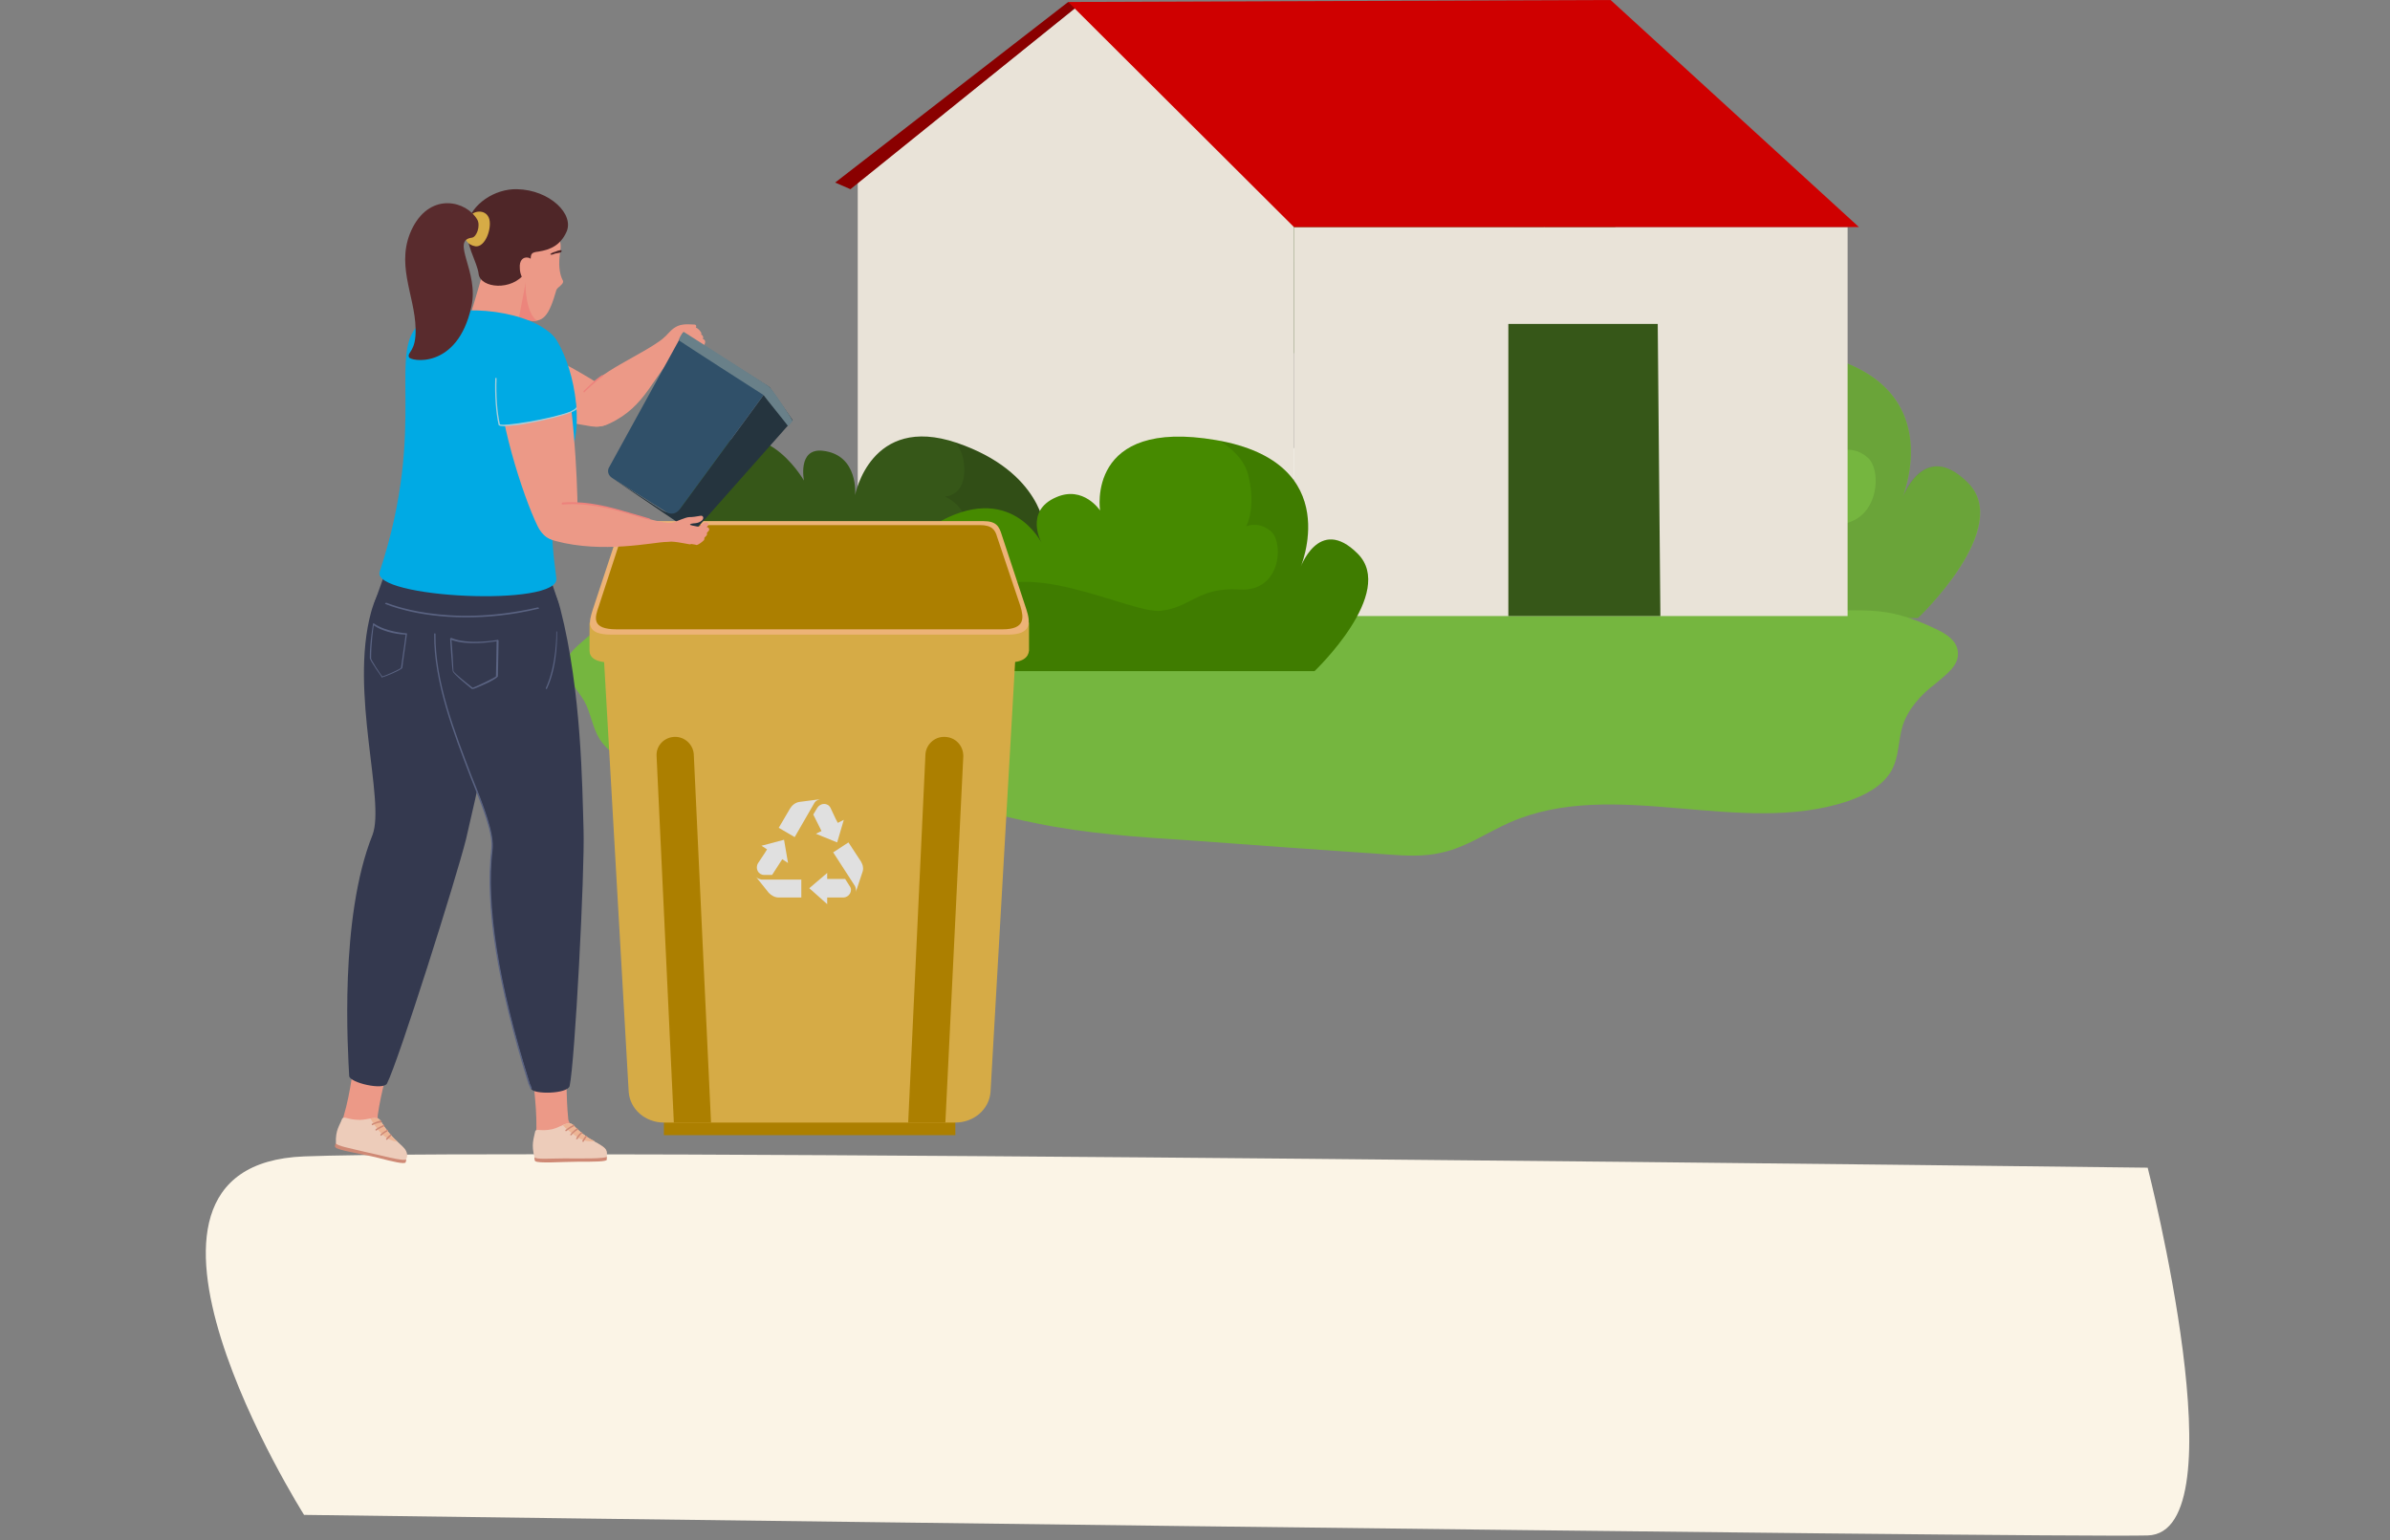 <svg version="1.2" xmlns="http://www.w3.org/2000/svg" viewBox="0 0 360 232" width="360" height="232">
	<rect x="0" y="0" width="360" height="232" fill="#808080" stroke="none"/>
	<title>Fichier 27-svg</title>
	<style>
		.s0 { fill: #fbf4e6 } 
		.s1 { fill: #75b63f } 
		.s2 { opacity: .1;mix-blend-mode: overlay;fill: #000000 } 
		.s3 { fill: #365718 } 
		.s4 { fill: #ffffff } 
		.s5 { fill: #e9e3d8 } 
		.s6 { fill: #8a0000 } 
		.s7 { fill: #cf0000 } 
		.s8 { fill: #468a00 } 
		.s9 { fill: #ac7f00 } 
		.s10 { fill: #d6ab46 } 
		.s11 { fill: #edb377 } 
		.s12 { fill: #e0e0e0 } 
		.s13 { fill: #ec9987 } 
		.s14 { fill: #eb6253 } 
		.s15 { fill: #ed827c } 
		.s16 { fill: #34394f } 
		.s17 { fill: #cf8975 } 
		.s18 { fill: #edccba } 
		.s19 { fill: #edb595 } 
		.s20 { fill: #5a6382 } 
		.s21 { fill: #ec857c } 
		.s22 { fill: #4f2628 } 
		.s23 { fill: #00aae4 } 
		.s24 { fill: #592b2d } 
		.s25 { fill: #25343e } 
		.s26 { fill: #305069 } 
		.s27 { fill: #698089 } 
		.s28 { fill: #a7cdd9 } 
	</style>
	<g id="Layer">
		<g id="Calque_2">
			<g id="Calque_1-2">
				<path id="Tracé_3339-2" class="s0" d="m45.8 228.2c0 0 263.7 3.5 277.7 3.1 14.1-0.4 0-55.4 0-55.4 0 0-244.3-3-277.7-1.7-33.3 1.3 0 54 0 54z"/>
				<path id="Layer" class="s1" d="m216.6 93.1h72.3c0 0 14.4-13.6 7.5-20.4-6.8-6.8-10 2.7-10 2.7 0 0 8.2-18.5-14.5-22.4-22.8-4-20.3 12.2-20.3 12.2 0 0-2.8-4.3-7.6-2.3-5.6 2.4-2.5 8-2.5 8 0 0-5.5-11.1-18.5-3.2-7.3 4.4 1.2 15 1.2 15 0 0-5.9-3.4-9.5 1.3-3.9 5.2 1.9 9.1 1.9 9.1z"/>
				<path id="Layer" class="s2" d="m286.6 74.8c1.1-3 5.6-18-14.2-21.7 2.2 1.3 4.3 3.3 5 5.9 1.5 5.7-0.4 9-0.4 9 0 0 2.2-1 4.4 1 2.2 2 1.6 10.4-5.5 10-7.2-0.4-8.4 3.1-13.7 3.7-5.2 0.6-25.2-10.6-32.6-1.4-4.3 5.2-4.1 9.3-3.2 11.8h62.5c0 0 14.3-13.6 7.5-20.4-5.8-5.8-9 0.2-9.8 2.1z"/>
				<path id="Layer" class="s3" d="m162.3 53.2h72.3c0 0 14.4-13.7 7.6-20.5-6.8-6.8-10.1 2.7-10.1 2.7 0 0 8.2-18.5-14.5-22.4-22.7-3.9-20.2 12.2-20.2 12.2 0 0-2.9-4.3-7.7-2.3-5.6 2.4-2.5 8-2.5 8 0 0-5.4-11.1-18.5-3.2-7.3 4.4 1.2 15.1 1.2 15.1 0 0-5.9-3.5-9.5 1.2-3.9 5.2 1.9 9.1 1.9 9.1z"/>
				<path id="Layer" class="s2" d="m232.4 34.9c1.1-3.1 5.5-18.1-14.2-21.8 2.1 1.3 4.3 3.3 5 6 1.5 5.7-0.4 8.9-0.4 8.9 0 0 2.2-1 4.4 1 2.1 2 1.6 10.4-5.6 10-7.1-0.4-8.4 3.1-13.6 3.7-5.3 0.6-25.3-10.6-32.7-1.4-4.2 5.3-4.1 9.3-3.2 11.8h62.5c0 0 14.4-13.6 7.6-20.4-5.8-5.8-9 0.2-9.8 2.1z"/>
				<path id="Layer" class="s4" d="m162.9 72.2h37.6l-3.2-4.7h-37.7l3.3 4.7z"/>
				<path id="Layer" class="s4" d="m231 76.9h37.6l-4.3-4.7h-36.6l3.3 4.7z"/>
				<path id="Layer" class="s1" d="m181.8 73.7c11.6-1 23.4-1.1 35.1-0.8 5.9 0.1 11.9 0.4 17.8 0.6q4.3 0.2 8.7 0.5c3.1 0.1 2.4 1.3 4.7 3q9.3 6.4 19.1 12c1.6 0.9 3.3 1.9 5.2 2.4 3.5 0.9 7.1 0.3 10.7 0.7 3 0.3 5.9 1.4 8.6 2.7 1.5 0.7 3 1.7 3.2 3.3 0.3 2.2-1.9 3.6-3.5 5-2 1.5-4 3.7-4.8 6.2-0.7 2.2-0.5 4.6-1.7 6.8-1.4 2.4-4 3.7-6.6 4.6-16.3 5.4-35.2-3.7-50.9 3.2-3.4 1.5-6.5 3.7-10.1 4.5-2.8 0.7-5.7 0.5-8.5 0.3q-14.7-1-29.5-2.1c-7.8-0.5-15.6-1-23.3-2.6-9.6-1.9-17.5-5.1-27.3-4.8-10.5 0.5-21.1 0.3-31.1-3.1-2.8-0.9-5.7-2.3-7.3-4.8-1.1-1.8-1.3-3.9-2.3-5.7-1.1-1.9-3.1-3.6-2.7-5.8 0.2-1.1 1.1-2 2-2.8 6.1-5.5 13.9-9.1 22.1-10.1 5.9-0.7 11.9-0.2 17.8-0.5 8.8-0.4 14.9-5.1 22.9-7.5 10.2-3 21.1-4.3 31.6-5.2z"/>
				<g id="ferme">
					<g id="_étable">
						<path id="Layer" class="s5" d="m194.9 92.8h-65.7v-65.3l32.9-26.4 32.8 26.4v65.3z"/>
						<path id="Layer" class="s6" d="m160.9 0.3l1.2 0.8-34 27.4-2.3-1 35.1-27.2z"/>
						<path id="Layer" class="s5" d="m194.9 34.2h83.4v58.6h-83.4z"/>
						<path id="Layer" class="s7" d="m160.9 0.3l34 33.9h85.1l-37.4-34.2-81.7 0.3z"/>
					</g>
					<path id="Layer" class="s3" d="m165.3 79.9c-3.7-5.7-7.9 0-7.9 0 0 0-0.4-8.8-13.3-13.2-13-4.4-15.3 7.9-15.3 7.9 0 0 0.6-6.1-4.9-6.7-3.8-0.4-2.8 4.5-2.8 4.5 0 0-6.9-12.2-15.9-3-8.9 9.2 5 25 5 25h48.7c0 0 12.2-5.5 6.3-14.5z"/>
					<path id="Layer" class="s2" d="m165.3 79.9c-3.7-5.7-7.9 0-7.9 0 0 0-0.4-8.8-13.3-13.2q-0.1 0-0.2-0.1c0.6 0.8 1.2 1.9 1.3 3.3 0.5 4.9-2.9 4.9-2.9 4.9 0 0 4.4 1.7 3 6.4-1.4 4.7-7.6 6.4-10.2 5.2-2.7-1.2-4.9-3.5-11.4-2-6.6 1.5-6.4 4.2-8.8 4.5-2.1 0.3-4.7 1.3-1.4 5.5h45.4c0 0 12.2-5.5 6.3-14.5z"/>
					<path id="Layer" class="s8" d="m135.3 101.1h62.7c0 0 12.4-11.8 6.5-17.7-5.9-5.9-8.7 2.3-8.7 2.3 0 0 7.1-16-12.6-19.4-19.7-3.4-17.5 10.6-17.5 10.6 0 0-2.5-3.8-6.6-2-4.9 2.1-2.2 6.9-2.2 6.9 0 0-4.7-9.6-16.1-2.8-6.3 3.8 1.1 13.1 1.1 13.1 0 0-5.1-3-8.2 1.1-3.4 4.5 1.6 7.9 1.6 7.9z"/>
					<path id="Layer" class="s2" d="m196 85.3c1-2.7 4.8-15.7-12.3-18.9 1.8 1.1 3.7 2.8 4.3 5.1 1.3 5-0.3 7.8-0.3 7.8 0 0 1.9-0.9 3.8 0.8 1.9 1.8 1.4 9.1-4.8 8.7-6.2-0.4-7.3 2.7-11.8 3.2-4.6 0.6-21.9-9.2-28.3-1.2-3.7 4.6-3.6 8.1-2.8 10.3h54.2c0 0 12.4-11.8 6.5-17.7-5-5.1-7.8 0.2-8.5 1.8z"/>
				</g>
				<path id="Layer" class="s9" d="m100 167.2h43.9v3.8h-43.9z"/>
				<path id="Layer" class="s10" d="m143.9 169.1h-43.9c-2.8 0-5.1-2-5.3-4.6l-3.9-68.2h62.3l-3.9 68.2c-0.2 2.6-2.5 4.6-5.3 4.6z"/>
				<path id="Layer" class="s10" d="m154 93.8c-0.3 0.7-1.1 1.1-2.8 1.1h-58.5c-1.9 0-2.7-0.4-3-1.1h-0.9v4.2c0 1 0.8 1.8 3.3 1.8h59.7c2.3 0 3.1-0.8 3.2-1.8v-4.2h-1z"/>
				<path id="Layer" class="s9" d="m147.7 78.9h-51.6c-1.6 0-2.3 0.8-2.6 1.9l-3.5 10.6c-0.6 1.7-1.2 3.5 2.7 3.5h58.5c3.5 0 3.2-1.8 2.7-3.5l-3.5-10.6c-0.4-1.1-0.8-1.9-2.7-1.9z"/>
				<path id="Layer" fill-rule="evenodd" class="s11" d="m151.8 95.6h-59.7c-4 0-3.4-1.9-2.8-3.8l3.7-11.2c0.4-1.3 1.1-2.1 2.8-2.1h52.3c2 0 2.4 0.8 2.8 2.1l3.7 11.2c0.6 1.9 0.9 3.8-2.8 3.8zm-0.8-0.8c3.5 0 3.2-1.8 2.7-3.5l-3.5-10.4c-0.3-1.1-0.8-1.8-2.6-1.8h-51.3c-1.6 0-2.3 0.7-2.7 1.8l-3.4 10.4c-0.6 1.7-1.2 3.5 2.7 3.5z"/>
				<path id="Layer" class="s9" d="m101.7 111c-1.6 0-2.9 1.3-2.8 2.9l2.6 55.2h5.6l-2.6-55.5c-0.1-1.4-1.3-2.6-2.8-2.6z"/>
				<path id="Layer" class="s9" d="m142.4 169.1h-5.6l2.6-55.5c0.1-1.4 1.3-2.6 2.8-2.6 1.7 0 2.9 1.3 2.9 2.9z"/>
				<path id="Layer" class="s12" d="m124.6 136.2v-4.7l-2.7 2.3 2.7 2.4z"/>
				<path id="Layer" class="s12" d="m128.9 134.4l1-3c0.2-0.5 0.1-1.1-0.2-1.6l-1.9-2.9-2.3 1.5 3.3 5.1c0.1 0.3 0.2 0.6 0.1 0.9z"/>
				<path id="Layer" class="s12" d="m128 133.5l-0.7-1.1h-3.6v2.8h3.3c0.9 0 1.5-1 1-1.7z"/>
				<path id="Layer" class="s12" d="m114.7 127.4l4 2.6-0.6-3.5-3.4 0.9z"/>
				<path id="Layer" class="s12" d="m113.8 132l2 2.5c0.4 0.4 0.9 0.7 1.5 0.7h3.4v-2.7h-6c-0.4-0.1-0.7-0.2-0.9-0.5z"/>
				<path id="Layer" class="s12" d="m115.1 131.8h1.2l2-3.1-2.3-1.5-0.8 1.3-1 1.5c-0.5 0.8 0 1.8 0.9 1.8z"/>
				<path id="Layer" class="s12" d="m127.1 123.5l-4.2 2.1 3.2 1.3 1-3.4z"/>
				<path id="Layer" class="s12" d="m123.5 120.4l-3.1 0.4c-0.6 0.1-1.1 0.5-1.4 1l-1.7 2.9 2.4 1.4 3-5.2c0.2-0.3 0.5-0.4 0.8-0.5z"/>
				<path id="Layer" class="s12" d="m123.1 121.7l-0.6 1 1.6 3.2 2.5-1.2-0.7-1.3-0.8-1.7c-0.4-0.8-1.5-0.8-2 0z"/>
				<path id="Layer" class="s13" d="m105.6 50.1c-0.3-0.6-1.1-1.2-2.4-0.9-1.3 0.2-2 1-3 1.6-1.5 0.9 0.4 2.8 1.2 2.7 1.1-0.1 2-0.6 2.5-0.9 0.3-0.2 0.8-0.3 1.8-0.1 0.6 0.2-0.1-1-0.3-1.6-0.1-0.2 0.3-0.5 0.2-0.8z"/>
				<path id="Layer" class="s13" d="m104.8 52.7c0.5-0.3 0.6-0.6 1-0.7 0.3-0.1 0.5 0.2 0.3 0.5-0.2 0.4-0.7 0.7-1 0.8-0.4 0.1-0.7-0.3-0.3-0.6z"/>
				<path id="Layer" class="s13" d="m104.6 52c0.5-0.3 0.7-0.8 1.1-0.9 0.4-0.1 0.7 0.3 0.4 0.8-0.2 0.5-0.9 0.7-1.2 0.8-0.5 0.1-0.9-0.4-0.3-0.7z"/>
				<path id="Layer" class="s13" d="m104.3 51.2c0.5-0.3 0.7-0.7 1.1-0.8 0.4-0.1 0.7 0.4 0.4 0.8-0.3 0.5-0.8 0.6-1.2 0.7-0.5 0.1-0.8-0.4-0.3-0.7z"/>
				<path id="Layer" class="s13" d="m103.9 50.6c0.6-0.3 0.8-0.6 1.2-0.7 0.4-0.1 0.7 0.3 0.4 0.7-0.4 0.3-0.9 0.6-1.3 0.6-0.4 0.1-0.8-0.4-0.3-0.6z"/>
				<path id="Layer" class="s13" d="m68.9 47.5c5.6 1.6 17.4 7.7 21.7 10.6 3.2 2.3 2.8 6.8-1.7 6.1-5.3-0.8-18.2-3.7-23.6-7.7-4.6-3.6-2-10.6 3.6-9z"/>
				<path id="Layer" class="s13" d="m87.5 59.6c2.6-3.7 9.1-6 12.5-8.7 1.6-1.3 3.1 1.1 2 2.2-3.7 3.5-4.6 8.1-10.2 10.7-3.6 1.7-6-1.7-4.3-4.2z"/>
				<path id="Layer" class="s14" d="m75.2 48.9c-1.1-0.3-5.4-1.7-9.6-1.2-3.6 0.5-5.6 5.4-2.2 8.8 1.8 1.6 6.5 3.6 8.7 4 1 0.1 4.2-11.2 3.1-11.6z"/>
				<path id="Layer" class="s13" d="m100.1 50.8c0.7-0.7 1.1-1.3 2-1.7 0.9-0.4 2.3-0.2 2.6-0.2 0.3 0.1 0.2 0.6-0.3 0.8-0.8 0.4-1.2 0.1-1.4 0.4-0.2 0.3-0.3 0.8-0.9 1.4-0.9 0.8-3 0.3-2-0.7z"/>
				<path id="Layer" class="s15" d="m88 59.1c0 0 0 0-0.1 0q0-0.1 0-0.2c0.1 0 1.4-1.5 2.8-2.4q0.1 0 0.1 0.1 0.1 0 0 0.1c-1.3 0.9-2.7 2.3-2.7 2.3q0 0.1-0.1 0.1z"/>
				<path id="Layer" class="s13" d="m62.2 148.8c-0.4 1.4-4.4 12.6-5.3 19.2-0.2 1.1 1.8 3.5 3.3 4.7 1.5 1.1 1.7 2.4-1.6 1.9-3.3-0.4-3.5-1.3-5.8-1.6-2.9-0.3-1.7-2.3-1-5 2-6.8 2.3-18.2 2.9-20.8 0.6-2.6 8.4-2.1 7.4 1.6z"/>
				<path id="Layer" class="s16" d="m75.2 93.3c0 12.8-3.6 26.9-5 33.1-1.5 6-10.2 33.5-11.9 36.8-0.5 1.1-5.6-0.1-5.7-1.1-0.2-3.8-1.5-23.8 3.5-36.3 2-5.2-3.5-21.5-0.2-33.6 3.5-12.6 19.3-11.2 19.3 1.1z"/>
				<path id="Layer" class="s17" d="m61.2 174.7c0 0.1-0.1 0.3-0.1 0.4-0.2 0.3-1.9-0.1-4.2-0.7-2.4-0.6-6.1-1.1-6.4-1.6-0.1-0.1 0-0.5 0.1-0.6 0-0.1 10.6 2.5 10.6 2.5z"/>
				<path id="Layer" class="s18" d="m61.2 174.6c0.1-0.2 0.3-0.8-0.2-1.5-0.8-1-2-1.5-3.7-4.3-0.5-0.8-1.9-0.1-3.1-0.1-1.9 0-2.4-0.7-2.7-0.1-0.3 0.9-1 1.6-0.9 3.6 0 0.4 2.3 0.8 4.3 1.3 2 0.4 6.2 1.6 6.3 1.1z"/>
				<path id="Layer" class="s19" d="m57.3 168.8c-0.3-0.4-0.8-0.4-1.5-0.3 0.3 0.5 0.7 1.2 1.5 2.1 0.8 0.9 1.8 1.3 2.6 1.4-0.7-0.6-1.6-1.5-2.6-3.2z"/>
				<path id="Layer" class="s17" d="m56.1 169.5c0 0-0.1 0-0.1-0.1 0 0 0-0.1 0-0.1 0.8-0.4 1.3-0.5 1.3-0.5 0.1 0 0.2 0.1 0.2 0.1q0 0.1-0.1 0.2c0 0-0.6 0-1.3 0.4q0 0 0 0z"/>
				<path id="Layer" class="s17" d="m56.7 170.3c0 0-0.1 0-0.1 0q-0.1-0.1 0-0.2c0.4-0.3 1.1-0.6 1.1-0.6q0.1-0.1 0.2 0 0 0.1-0.1 0.2c0 0-0.7 0.3-1.1 0.6q0 0 0 0z"/>
				<path id="Layer" class="s17" d="m57.4 171.1c0 0 0 0-0.1-0.1q0 0 0-0.1c0.4-0.4 1-0.7 1-0.7 0 0 0.1 0 0.1 0q0.1 0.1 0 0.2c0 0-0.6 0.3-0.9 0.6q0 0.1-0.1 0.1z"/>
				<path id="Layer" class="s17" d="m58.2 171.7c0 0 0 0 0 0q-0.1-0.1 0-0.2c0 0 0.2-0.3 0.6-0.6q0.1-0.1 0.1 0 0.1 0.1 0 0.2c-0.3 0.3-0.6 0.6-0.6 0.6q0 0-0.1 0z"/>
				<path id="Layer" fill-rule="evenodd" class="s20" d="m57.6 102.1c0 0-0.1 0-0.1-0.1 0 0-1.8-2.5-1.8-2.9 0-2.5 0.5-5.1 0.5-5.2q0 0 0 0 0.1 0 0.1 0c1.8 1.3 4.9 1.5 4.9 1.5q0.1 0 0.1 0 0 0 0 0.1c0 0.2-0.7 4.8-0.7 5.1-0.1 0.3-2.5 1.3-2.9 1.4q-0.1 0-0.1 0zm-1.3-7.9q0 0 0 0 0 0 0 0zm-0.4 5c0 0.2 1.4 2.4 1.7 2.7 0.4-0.1 2.7-1.1 2.8-1.3 0-0.2 0.5-3.3 0.7-5-0.5 0-3.1-0.2-4.8-1.4-0.1 0.6-0.4 2.8-0.4 5z"/>
				<path id="Layer" class="s16" d="m56.4 90.8c0.9-2.6 1.7-4.7 2.3-6.5 0.6-1.8 22.4-1.6 23.2 0.2 0.7 1.8 1.7 4.6 2.2 6.3 1.2 4.4-29.4 4.8-27.7 0z"/>
				<path id="Layer" class="s13" d="m85.8 148.7c0 1.5-0.9 13.3-0.2 19.9 0.1 1.1 2.6 3 4.4 3.7 1.7 0.7 2.2 1.9-1.1 2.3-3.3 0.4-3.6-0.4-6-0.1-2.9 0.4-2.2-1.8-2.1-4.6 0.1-7.1-2.5-18.1-2.5-20.8-0.1-2.7 7.5-4.2 7.5-0.4z"/>
				<path id="Layer" class="s16" d="m84.4 91.7c3.2 12.4 3.3 26.9 3.5 33.3 0.2 6.1-1.3 35-2.1 38.6-0.3 1.2-5.5 1.3-5.8 0.4-1.1-3.7-7.5-22.6-5.9-36.1 0.7-5.5-8.8-19.9-8.6-32.4 0.2-13.1 15.8-15.7 18.9-3.8z"/>
				<path id="Layer" class="s20" d="m80 164.1c0 0-0.1 0-0.1-0.1q-0.1-0.3-0.3-0.7c-4.7-15.1-6.6-26.9-5.6-35.4 0.3-2.3-1.3-6.3-3.2-11-2.4-6.3-5.5-14.2-5.4-21.4q0-0.1 0.1-0.1 0.1 0 0.1 0.1c-0.1 7.2 3 15 5.4 21.3 1.9 4.7 3.5 8.8 3.2 11.2-1 8.4 0.9 20.2 5.6 35.2q0.2 0.4 0.3 0.7 0 0.1-0.1 0.2 0 0 0 0z"/>
				<path id="Layer" class="s17" d="m91.4 174.2c0 0.1 0 0.4 0 0.5-0.1 0.3-1.8 0.3-4.3 0.3-2.4 0-6.1 0.3-6.5-0.1-0.1-0.1-0.1-0.5-0.1-0.6 0-0.1 10.9-0.1 10.9-0.1z"/>
				<path id="Layer" class="s18" d="m91.4 174.2c0-0.3 0.2-0.9-0.5-1.4-1.1-0.9-2.3-1-4.7-3.4-0.6-0.6-1.8 0.4-3 0.7-1.8 0.4-2.5-0.2-2.6 0.4-0.2 1-0.6 1.9-0.1 3.8 0.1 0.4 2.4 0.2 4.5 0.2 2.1 0 6.4 0.1 6.4-0.3z"/>
				<path id="Layer" class="s19" d="m86.3 169.4c-0.4-0.3-0.9-0.2-1.5 0.1 0.3 0.4 0.9 0.9 1.9 1.6 1 0.8 2 0.9 2.9 0.8-0.9-0.4-1.9-1-3.3-2.5z"/>
				<path id="Layer" class="s17" d="m85.2 170.4c0 0 0 0 0 0q-0.1-0.1 0-0.2c0.6-0.5 1.1-0.7 1.1-0.7q0.1-0.1 0.2 0 0 0.1-0.1 0.2c0 0-0.5 0.2-1.1 0.7q0 0-0.1 0z"/>
				<path id="Layer" class="s17" d="m86 171c0 0-0.1 0-0.1 0q0 0 0-0.1c0.3-0.4 0.9-0.9 1-0.9q0-0.1 0.1 0 0.1 0.1 0 0.2c0 0-0.7 0.4-0.9 0.8q-0.1 0-0.1 0z"/>
				<path id="Layer" class="s17" d="m86.9 171.6q0 0-0.1 0-0.1 0 0-0.1c0.2-0.5 0.7-0.9 0.7-0.9q0.1-0.1 0.2 0 0 0.1 0 0.1c0 0-0.5 0.4-0.7 0.9q-0.1 0-0.1 0z"/>
				<path id="Layer" class="s17" d="m87.8 172q0 0 0 0-0.1 0-0.1-0.1c0 0 0.2-0.4 0.5-0.8 0.1 0 0.1 0 0.2 0q0 0.1 0 0.1c-0.3 0.4-0.5 0.8-0.5 0.8q0 0-0.1 0z"/>
				<path id="Layer" fill-rule="evenodd" class="s20" d="m71.1 103.8c0 0-2.9-2.3-2.9-2.7-0.1-0.3-0.4-4.7-0.4-4.9q0 0 0.1-0.1 0 0 0.1 0c2.6 1.1 6.9 0.3 6.9 0.3q0.1-0.1 0.1 0 0.1 0 0.1 0.1c0 0.2-0.1 5.1-0.1 5.4-0.1 0.1-0.1 0.2-1.2 0.8 0 0-2.3 1.1-2.6 1.1zm-3.1-7.4c0.1 0.8 0.3 4.4 0.3 4.7 0.1 0.3 2.5 2.2 2.9 2.5 0.4-0.1 3.3-1.5 3.5-1.7 0-0.2 0.1-3.8 0.1-5.3-0.8 0.1-4.3 0.7-6.8-0.2z"/>
				<path id="Layer" class="s20" d="m82.3 103.8q0 0 0 0-0.1-0.1-0.1-0.1c1.7-3.7 1.6-8.4 1.6-8.5q0-0.1 0-0.1 0.1 0 0.1 0.1c0 0.1 0.2 4.9-1.5 8.5q0 0.1-0.1 0.1z"/>
				<path id="Layer" class="s20" d="m70.2 93c-7.6 0-12.1-2-12.1-2q-0.1 0-0.1-0.1 0.1-0.1 0.2-0.1c0.1 0 8.9 3.9 22.8 0.7q0.1 0 0.2 0.1 0 0.1-0.1 0.1c-4.1 1-7.8 1.3-10.9 1.3z"/>
				<path id="Layer" class="s13" d="m79.3 48.2c2.6 0.6 3.4-0.7 4.5-4.5 0.1-0.4 1.2-0.9 1-1.4-0.6-1.1-0.7-2.7-0.4-4.5 0.2-1.1-0.2-2-0.3-2.5-0.9-4.3-8.3-5.9-11.2 2-1.6 4.4 1.8 10 6.4 10.9z"/>
				<path id="Layer" class="s21" d="m79.2 41.5c0 0-2.5 3.1-3.2 5.2 1 0.8 2.1 1.3 3.2 1.5q1.1 0.2 1.7 0.1c-1.6-1-1.9-5-1.7-6.8z"/>
				<path id="Layer" class="s13" d="m79.8 38.8c-0.1 1.5-1.6 8.6-2.3 12.7-0.3 1.9-8.6 1.6-7.4-1.8 1.6-4.6 2.8-9.4 3.5-11.7 0.5-2 6.2-1.8 6.2 0.8z"/>
				<path id="Layer" class="s22" d="m72.1 41.3c-0.2-1.9-2.2-4.6-1.7-7.6 0.6-2.9 4.1-5.3 7.5-5.2 4.9 0.1 8.7 3.8 7.4 6.5-0.9 1.9-2.3 2.6-4.2 2.9-2 0.2-0.4 1-2 3.2-2 2.8-6.7 2.3-7 0.2z"/>
				<path id="Layer" class="s13" d="m80.2 40.7c-0.1 0.9-0.1 1.7-0.7 1.7-0.7 0.1-1.2-1.1-1.2-2-0.1-1.2 0.5-1.7 1.2-1.6 0.8 0.1 0.7 0.9 0.7 1.9z"/>
				<path id="Layer" class="s22" d="m82.9 38.3c0-0.1 0.4-0.3 0.8-0.4 0.4-0.2 0.9-0.3 0.9-0.1 0 0.3-0.5 0.3-1 0.4-0.4 0.2-0.7 0.2-0.7 0.1z"/>
				<path id="Layer" class="s23" d="m83.8 87.1c0.6 4.4-28 3-26.6-1 7.4-22.4 0.8-33.7 6.4-37.6 4-2.9 15.1-2.1 19.3 1.7 2.8 2.5 5.4 12.5 3.1 18-3.5 8.2-3.1 11.9-2.2 18.9z"/>
				<path id="Layer" class="s10" d="m69.9 35.1c0.1 1.1 0.6 1.8 1.7 2 1.5 0.2 2.5-2.7 2.1-4.1-0.4-1.4-2.1-1.4-2.9-0.5-0.8 0.9-0.9 2-0.9 2.6z"/>
				<path id="Layer" class="s24" d="m71.9 33.1c-1.6-2.8-6.9-4.2-9.7 1.1-2.8 5.4 0.3 10.2 0.4 15.3 0.1 3.5-1.3 3.5-1 4.3 0.1 0.6 7.3 2 9.4-7.6 1.2-5.3-3.2-10 0.1-10.4 0.7-0.1 1.3-1.8 0.8-2.7z"/>
				<path id="Layer" class="s25" d="m115.9 58.3l-13.2 18c-0.7 1-1.9 1.2-2.9 0.6l-7.6-4.9 11.2 7.6c0.8 0.5 1.4 0.2 2-0.5l14-15.8c0 0-3.5-5-3.5-5z"/>
				<path id="Layer" class="s26" d="m100.3 77.1l-8.1-5.1c-0.6-0.4-0.8-1.1-0.4-1.7l11.1-20.2 13 8.2-13.5 18.4c-0.5 0.7-1.4 0.9-2.1 0.4z"/>
				<path id="Layer" class="s27" d="m103 50c0 0 12.3 7.8 12.9 8.3 0.6 0.5 3.5 5 3.5 5.1 0 0-0.6 0.8-0.7 0.8 0-0.1-3.6-4.5-3.7-4.7-0.2-0.1-12.6-8.1-12.7-8.2-0.2-0.1 0.6-1.4 0.7-1.3z"/>
				<path id="Layer" class="s13" d="m84.7 75.8c6.6-0.4 11.5 2.5 16.2 3 2.2 0.2 1.7 2.6-0.3 2.8-2.3 0.1-9.8 1.8-16.9-0.1-3.8-1-2.8-5.4 1-5.7z"/>
				<path id="Layer" class="s13" d="m84.5 53.4c1.8 5.3 2.5 18.7 2.5 23.8-0.1 3.8-4 6-6 2.1-2.3-4.7-6.3-17.2-5.9-23.8 0.2-5.7 7.1-8.8 9.4-2.1z"/>
				<path id="Layer" class="s23" d="m86.8 61.5c-0.1-1.2-1.1-7.2-3-10.3-2-3.1-6.9-2.2-8.5 2.4-0.9 2.3-0.8 7.6-0.1 10.3 0.2 0.8 11.6-1.5 11.6-2.4z"/>
				<path id="Layer" class="s28" d="m75.9 64.2c-0.8 0-0.8-0.2-0.8-0.2-0.4-1.8-0.6-4.5-0.5-7 0 0 0.1-0.1 0.1-0.1 0.1 0 0.1 0.1 0.1 0.2-0.1 2.4 0.1 5.1 0.5 6.8 0.4 0.4 7.8-0.8 10.6-1.9 0.8-0.4 0.8-0.5 0.8-0.5q0-0.1 0.1-0.1 0.1 0 0.1 0.1c0 0.8-6.1 2.1-8.7 2.5-1.1 0.1-1.9 0.2-2.3 0.2z"/>
				<path id="Layer" class="s13" d="m100.2 78.8c0.5 0 1.1-0.1 1.4-0.1 1.3-0.1 2 0.3 2.8 0.5 0.7 0.2 0.2 2.9-0.5 2.8-1.2-0.2-2.3-0.5-3.8-0.4-1.3 0.1-1.5-2.8 0.1-2.8z"/>
				<path id="Layer" class="s13" d="m105.5 77.7c-0.6 0.1-1.1 0.2-1.7 0.2-0.5 0-2 0.7-2.4 0.8-0.9 0.3-0.5 1.6 1.1 1.3 1-0.1 1.3-1 1.6-1.1 0.3-0.1 1 0 1.5-0.4 0.5-0.3 0.4-0.9-0.1-0.8z"/>
				<path id="Layer" class="s13" d="m104.3 79.2c0.4 0 0.8 0.2 1 0.1 0.1 0 0.5-0.5 0.9-0.6 0.4-0.1 0.6 0.2 0.5 0.4-0.3 0.3-0.7 1-1 1.1-0.4 0.1-0.7 0.1-1.3 0-0.6 0-0.6-1-0.1-1z"/>
				<path id="Layer" class="s13" d="m104.5 79.9c0.3 0 0.7 0.2 0.9 0.2 0.2 0 0.5-0.6 0.9-0.7 0.4-0.1 0.6 0.3 0.5 0.5-0.3 0.3-0.7 1-1.1 1.1-0.4 0-0.7 0-1.3-0.1-0.5 0-0.5-1.1 0.1-1z"/>
				<path id="Layer" class="s13" d="m104.2 80.4c0.3 0.1 0.7 0.3 0.9 0.3 0.2 0 0.6-0.5 1-0.6 0.4 0 0.5 0.4 0.3 0.6-0.2 0.2-0.8 0.9-1.1 0.9-0.4 0-0.7 0-1.3-0.2-0.5-0.1-0.3-1.1 0.2-1z"/>
				<path id="Layer" class="s13" d="m104 81.1c0.3 0 0.7 0.1 0.8 0.1 0.2 0 0.6-0.3 0.9-0.4 0.4 0 0.5 0.4 0.3 0.6-0.2 0.2-0.8 0.7-1.1 0.7-0.2-0.1-0.6-0.1-1.1-0.2-0.5 0-0.3-0.9 0.2-0.8z"/>
				<path id="Layer" class="s15" d="m97.8 78.3q0 0 0 0-1.2-0.3-2.4-0.7c-3.1-0.9-6.6-1.9-10.7-1.6q-0.1 0-0.1-0.1 0-0.1 0.1-0.2c4.1-0.3 7.6 0.8 10.7 1.7q1.3 0.4 2.4 0.7 0.1 0 0.1 0.1 0 0.1-0.1 0.1z"/>
				<path id="Layer" class="s3" d="m250.1 92.8h-22.9v-44h22.5l0.4 44z"/>
			</g>
		</g>
	</g>
</svg>